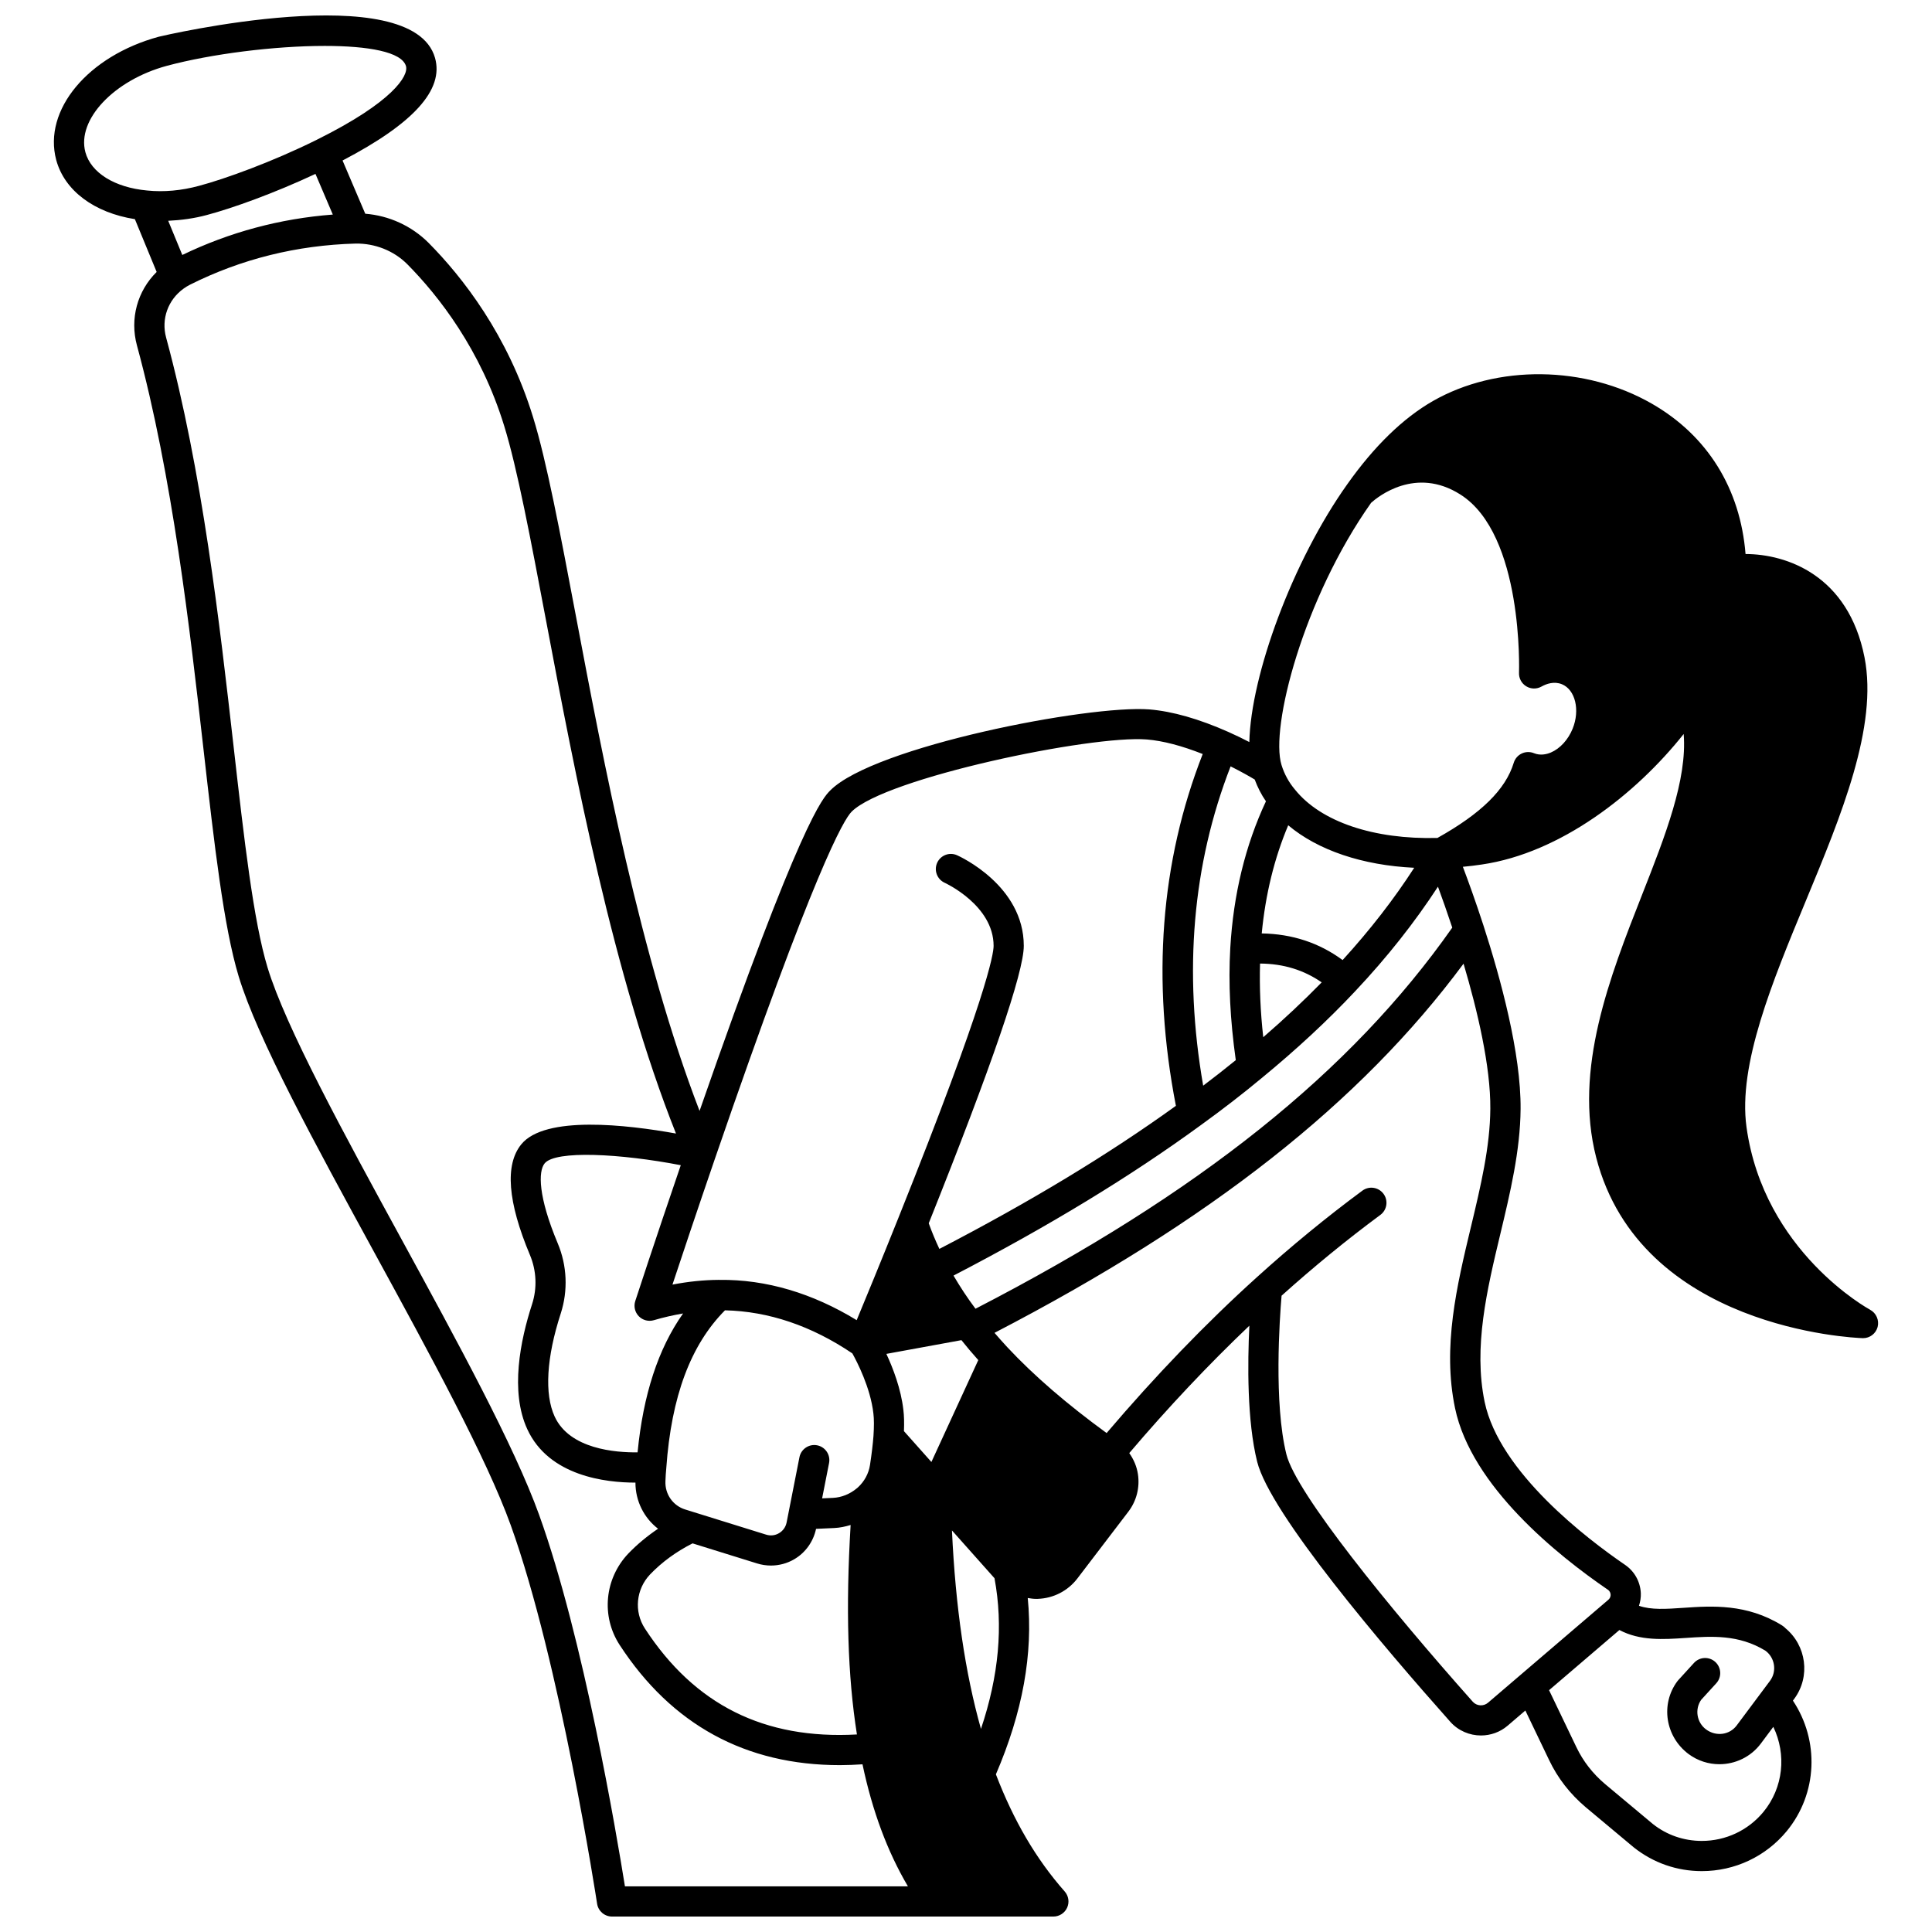 <?xml version="1.0" encoding="UTF-8"?>
<!-- Uploaded to: ICON Repo, www.iconrepo.com, Generator: ICON Repo Mixer Tools -->
<svg width="800px" height="800px" version="1.1" viewBox="144 144 512 512" xmlns="http://www.w3.org/2000/svg">
 <defs>
  <clipPath id="a">
   <path d="m158 148.09h484v503.81h-484z"/>
  </clipPath>
 </defs>
 <g clip-path="url(#a)">
  <path d="m639.59 491.09c-0.281-0.148-28.184-15.371-32.75-48.41-2.281-16.508 6.856-38.555 15.695-59.875 9.43-22.75 19.18-46.273 15.582-64.59-4.301-21.793-20.641-27.367-31.531-27.395-1.391-17.297-10.051-31.375-24.875-39.867-17.672-10.121-40.973-10.391-57.988-0.668-7.91 4.539-15.539 11.953-22.668 22.027-14.512 20.383-25.582 50.621-25.969 68.34-1.645-0.852-3.496-1.766-5.547-2.676-0.023-0.012-0.043-0.016-0.062-0.027-7.758-3.438-14.781-5.441-20.875-5.945-16.059-1.246-72.934 9.828-84.539 21.434-1.977 1.965-7.848 7.832-34.672 84.969-15.629-40.574-25.465-92.52-32.789-131.26-4.16-21.996-7.746-40.996-11.336-52.598-6.695-21.828-18.738-37.152-27.676-46.176-4.523-4.531-10.504-7.231-16.793-7.731l-6.016-14.105c18.875-9.852 26.902-18.77 24.5-27.211-6.117-21.309-72.496-5.781-73.168-5.598-18.801 5.09-30.75 19.434-27.215 32.664 2.207 8.172 10.117 14 20.848 15.688l5.769 13.992c-5.109 5.047-7.152 12.387-5.219 19.484 9.426 34.742 13.988 74.914 17.656 107.2 2.856 25.16 5.328 46.891 9.301 60 5.016 16.504 20.082 44.109 36.039 73.332 14.578 26.703 29.652 54.312 36.059 72.102 13.07 36.281 22.793 99.688 22.887 100.32 0.297 1.953 1.98 3.398 3.957 3.398h116.96c1.57 0 3-0.922 3.648-2.356 0.648-1.438 0.391-3.113-0.648-4.293-7.598-8.602-13.547-18.809-18.23-31.039 7.098-16.527 9.887-31.91 8.441-46.73 0.723 0.117 1.453 0.23 2.199 0.23 0.16 0 0.324-0.004 0.488-0.008 4.125-0.145 7.93-2.102 10.449-5.379l13.531-17.73c2.172-2.867 3.066-6.406 2.527-9.957-0.312-2.051-1.133-3.922-2.293-5.562 10.348-12.168 21.012-23.469 31.828-33.762-0.488 10.02-0.621 25.234 2.062 36.031 3.414 13.75 33.527 49.086 51.168 68.922 2.137 2.41 5.137 3.644 8.152 3.644 2.516-0.004 5.043-0.859 7.078-2.609l4.68-4.004 6.312 13.16c2.266 4.754 5.516 8.938 9.688 12.469l12.762 10.664c5.18 4.098 11.406 6.266 18.004 6.266 8.734 0 16.93-3.856 22.488-10.578 8.223-9.992 8.695-24.035 1.652-34.605l0.359-0.484c4.352-5.894 3.223-14.168-2.402-18.758-0.023-0.023-0.031-0.055-0.055-0.078-0.086-0.078-0.199-0.172-0.312-0.258-0.02-0.016-0.031-0.031-0.051-0.047-0.004-0.004-0.008-0.004-0.012-0.008-0.016-0.012-0.031-0.027-0.047-0.039-0.125-0.098-0.254-0.188-0.387-0.273-9.352-5.789-18.625-5.16-26.07-4.648-4.656 0.32-8.574 0.586-11.816-0.535 0.336-1.07 0.543-2.195 0.488-3.359-0.152-3.059-1.684-5.797-4.207-7.512-9.879-6.758-33.285-24.492-37.18-43.152-3.023-14.508 0.625-29.75 4.152-44.5 2.602-10.863 5.289-22.094 5.371-33.129 0.129-14.715-5.281-34.566-9.836-48.633-2.098-6.449-4.062-11.859-5.461-15.559 1.707-0.156 3.379-0.355 5.035-0.609 20.828-3.043 40.77-18.574 53.48-34.582 0.977 12.07-4.891 27.008-11.043 42.648-8.52 21.664-18.176 46.223-12.129 69.625 11.734 45.293 68.176 47.75 70.574 47.832 0.043 0.004 0.094 0.004 0.141 0.004 1.805 0 3.387-1.211 3.856-2.965 0.461-1.805-0.363-3.695-2.004-4.57zm-347.79-17.609c-5.188-12.363-5.191-19.043-3.465-21.172 2.863-3.519 20.129-2.598 36.078 0.48-6.938 20.273-12.012 35.832-12.062 36-0.461 1.41-0.102 2.961 0.934 4.027 1.035 1.066 2.578 1.469 4 1.047 2.609-0.77 5.188-1.344 7.738-1.785-6.606 9.355-10.57 21.539-12.059 36.809-5.801 0.074-17.996-0.836-21.977-9.492-2.742-5.965-2.172-15.656 1.613-27.297 1.969-6.098 1.684-12.715-0.801-18.617zm99.031 57.961-7.277-8.176c0.09-2.227 0.039-4.055-0.148-5.613-0.641-5.621-2.746-11.066-4.508-14.859l19.891-3.641c1.305 1.652 2.758 3.371 4.465 5.285zm-20.953-28.785c1.211 2.172 4.805 9.07 5.582 15.938 0.18 1.465 0.184 3.414 0.02 5.934-0.168 2.199-0.469 4.731-0.926 7.727-0.352 2.273-1.5 4.367-3.203 5.922-0.09 0.074-0.176 0.141-0.262 0.223-1.824 1.535-4.07 2.449-6.363 2.551l-2.856 0.129 1.84-9.355c0.43-2.168-0.98-4.273-3.148-4.703-2.156-0.426-4.269 0.984-4.699 3.148l-3.398 17.281c-0.238 1.215-0.953 2.227-2.008 2.852-1.043 0.621-2.254 0.758-3.441 0.387l-21.383-6.648c-3.273-0.992-5.445-4.062-5.285-7.527 0.035-1.152 0.113-2.266 0.23-3.523 1.344-18.945 6.465-32.586 15.551-41.746 11.547 0.262 22.887 4.09 33.75 11.414zm-42.344 50.352 17.094 5.316c1.199 0.375 2.441 0.562 3.676 0.562 2.168 0 4.328-0.574 6.231-1.703 2.941-1.738 5.008-4.652 5.727-8.023l4.836-0.219c1.473-0.066 2.91-0.379 4.324-0.801-1.32 22.113-0.777 40.027 1.672 55.508-24.566 1.375-43.004-7.848-56.195-28.082-2.926-4.492-2.352-10.391 1.371-14.324 3.207-3.34 7.008-6.078 11.266-8.234zm74.98-62.184c-2.148-2.856-4.07-5.793-5.824-8.781 25.371-13.176 46.902-26.262 65.609-39.922 0.004-0.004 0.008-0.004 0.012-0.008 0.02-0.016 0.043-0.031 0.062-0.047 5.66-4.09 11.02-8.238 15.914-12.309 9.215-7.559 17.578-15.32 24.848-23.07 0.012-0.016 0.023-0.027 0.039-0.043 0.004-0.004 0.008-0.004 0.008-0.008 0.004-0.004 0.004-0.008 0.008-0.012 8.449-8.957 15.746-18.23 21.883-27.645 1.098 2.973 2.402 6.672 3.793 10.848-26.84 38.246-67.113 70.434-126.35 101zm67.609-143.73c2.883 1.445 5.141 2.734 6.387 3.488 0.766 2.051 1.746 3.996 2.977 5.769-5.441 11.609-8.637 24.68-9.453 38.918-0.531 9.293-0.027 19.047 1.461 29.676-2.754 2.246-5.644 4.508-8.641 6.769-5.258-30.25-2.828-58.668 7.269-84.621zm8.652 71.777c-0.766-6.859-1.023-13.309-0.852-19.52 6.195 0.039 11.59 1.703 16.34 4.984-4.758 4.863-9.922 9.723-15.488 14.535zm21.031-20.445c-6.191-4.57-13.375-6.934-21.434-7.059 0.984-10.336 3.34-19.941 7.019-28.66 7.871 6.629 19.68 10.609 33.387 11.262-5.348 8.293-11.699 16.48-18.973 24.457zm7.555-121.18c1.734-1.562 11.773-9.746 23.648-2.199 16.777 10.621 15.555 46.895 15.543 47.254-0.055 1.449 0.672 2.816 1.91 3.57 1.234 0.762 2.785 0.785 4.047 0.074 1.32-0.742 3.336-1.453 5.406-0.621 3.555 1.453 4.856 6.852 2.844 11.797-1.18 2.914-3.336 5.273-5.777 6.305-1.102 0.465-2.777 0.867-4.481 0.172-1.039-0.426-2.211-0.395-3.231 0.09-1.016 0.484-1.781 1.371-2.109 2.445-2.16 7.094-8.621 13.441-20.234 19.934-16.801 0.43-30.855-4.246-37.727-12.793-1.641-1.934-2.844-4.133-3.59-6.555-3.059-9.859 5.766-44.039 23.75-69.473zm-137.66 81.844c8.941-8.941 63.5-20.336 78.242-19.121 4.297 0.355 9.281 1.68 14.789 3.852-11.195 28.57-13.582 59.898-7.106 93.234-17.949 12.938-38.523 25.383-62.684 37.918-1.066-2.285-2.019-4.551-2.816-6.797 16.703-41.75 25.188-66.504 25.188-73.516 0-15.98-16.973-23.699-17.695-24.02-2.016-0.895-4.367 0.008-5.269 2.023-0.898 2.016 0.004 4.379 2.012 5.285 0.129 0.059 12.953 5.961 12.953 16.711 0 2.144-1.816 13.68-25.191 71.992-4.668 11.664-8.816 21.723-11.094 27.203-11.68-7.133-23.98-10.832-36.402-10.672h-0.031c-0.047 0-0.098-0.004-0.145-0.004-3.992 0.027-8.082 0.445-12.242 1.254 2.379-7.188 6.449-19.375 11.25-33.352 26.375-76.73 34.129-89.891 36.242-91.992zm-177.39-147.52-3.734-9.059c3.41-0.164 6.867-0.617 10.246-1.535 6.672-1.77 17.777-5.734 28.777-10.891l4.598 10.777c-14.016 1.07-27.398 4.68-39.887 10.707zm-25.688-27.254c-2.301-8.605 7.582-19.078 21.57-22.867 11.871-3.184 28.574-5.281 41.871-5.281 11.492 0 20.438 1.566 21.523 5.356 0.723 2.531-3.434 9.473-23.488 19.438-0.023 0.008-0.039 0.023-0.062 0.031-0.062 0.031-0.121 0.059-0.18 0.094-11.621 5.769-24.262 10.344-31.113 12.16-4.609 1.258-9.352 1.695-13.742 1.238-0.012 0-0.023 0-0.035-0.004-8.598-0.797-14.863-4.691-16.344-10.164zm120.26 361.16c-6.621-18.371-21.84-46.25-36.566-73.223-15.059-27.582-30.633-56.109-35.406-71.824-3.762-12.41-6.191-33.805-9.004-58.578-3.699-32.551-8.301-73.059-17.883-108.39-1.336-4.902 0.484-10 4.641-12.984 0.539-0.391 1.086-0.727 1.691-1.031 13.582-6.812 28.344-10.477 43.895-10.898 5.051-0.074 10.047 1.836 13.672 5.457 8.289 8.375 19.477 22.609 25.699 42.887 3.457 11.18 7.008 29.973 11.121 51.734 7.566 40.035 17.797 94.055 34.398 135.77-13.016-2.344-34.719-4.863-41.004 2.871-4.375 5.391-3.606 15.25 2.301 29.312 1.742 4.144 1.945 8.781 0.562 13.051-3.117 9.582-5.867 23.113-1.27 33.105 5.734 12.488 20.879 14.172 28.625 14.172h0.043c-0.004 4.883 2.273 9.359 5.992 12.223-2.856 1.934-5.512 4.113-7.887 6.582-6.301 6.652-7.238 16.609-2.289 24.215 13.801 21.168 33.402 31.855 58.371 31.852 1.957 0 3.961-0.09 5.984-0.219 2.625 12.434 6.598 23.109 12.039 32.344h-74.992c-2.219-13.852-11.004-65.871-22.734-98.426zm117.08 56.707c-4.18-14.832-6.738-32.172-7.688-52.605l11.277 12.668c2.356 12.664 1.156 25.828-3.59 39.938zm186.73-24.109c6.902-0.473 14.047-0.957 21.16 3.375 0.004 0.004 0.012 0.004 0.02 0.012 0.004 0.004 0.004 0.008 0.008 0.008 2.512 1.879 3.039 5.461 1.199 7.949l-8.848 11.852c-1.871 2.5-5.449 3.016-8.121 1.035-2.469-1.848-3.023-5.328-1.285-7.836l4.004-4.387c1.488-1.629 1.371-4.16-0.258-5.648-1.637-1.496-4.164-1.371-5.652 0.258l-4.16 4.559c-0.094 0.102-0.176 0.207-0.262 0.316-4.477 6.043-3.211 14.629 2.992 19.273 2.453 1.816 5.32 2.695 8.168 2.695 4.176 0 8.305-1.895 10.988-5.481l3.301-4.422c3.512 7.277 2.691 16.098-2.637 22.562-4.027 4.871-9.977 7.668-16.316 7.668-4.777 0-9.289-1.57-12.957-4.473l-12.66-10.582c-3.281-2.773-5.84-6.066-7.621-9.797l-7.238-15.094 18.637-15.945c5.477 2.894 11.586 2.508 17.539 2.102zm-56.891-108.9c-3.734 15.602-7.594 31.734-4.203 47.992 4.332 20.734 27.23 39.051 40.504 48.129 0.594 0.402 0.707 0.984 0.723 1.293 0.016 0.312-0.043 0.906-0.641 1.402l-31.844 27.246c-1.191 1.02-3 0.906-4.043-0.266-22.203-24.973-46.84-55.305-49.387-65.547-3.375-13.566-1.789-36.051-1.281-42.051 8.496-7.633 17.293-14.836 26.176-21.406 1.777-1.312 2.152-3.816 0.836-5.594-1.316-1.773-3.82-2.156-5.598-0.836-9.5 7.023-18.898 14.738-27.941 22.926-13.566 12.242-26.945 26.164-39.84 41.312-10.523-7.68-19.23-15.164-26.336-22.773-1.246-1.352-2.34-2.586-3.371-3.785 57.137-29.648 96.965-60.961 124.3-97.836 3.68 12.426 7.188 27.219 7.094 38.461-0.074 10.125-2.539 20.43-5.144 31.332z"/>
 </g>
</svg>